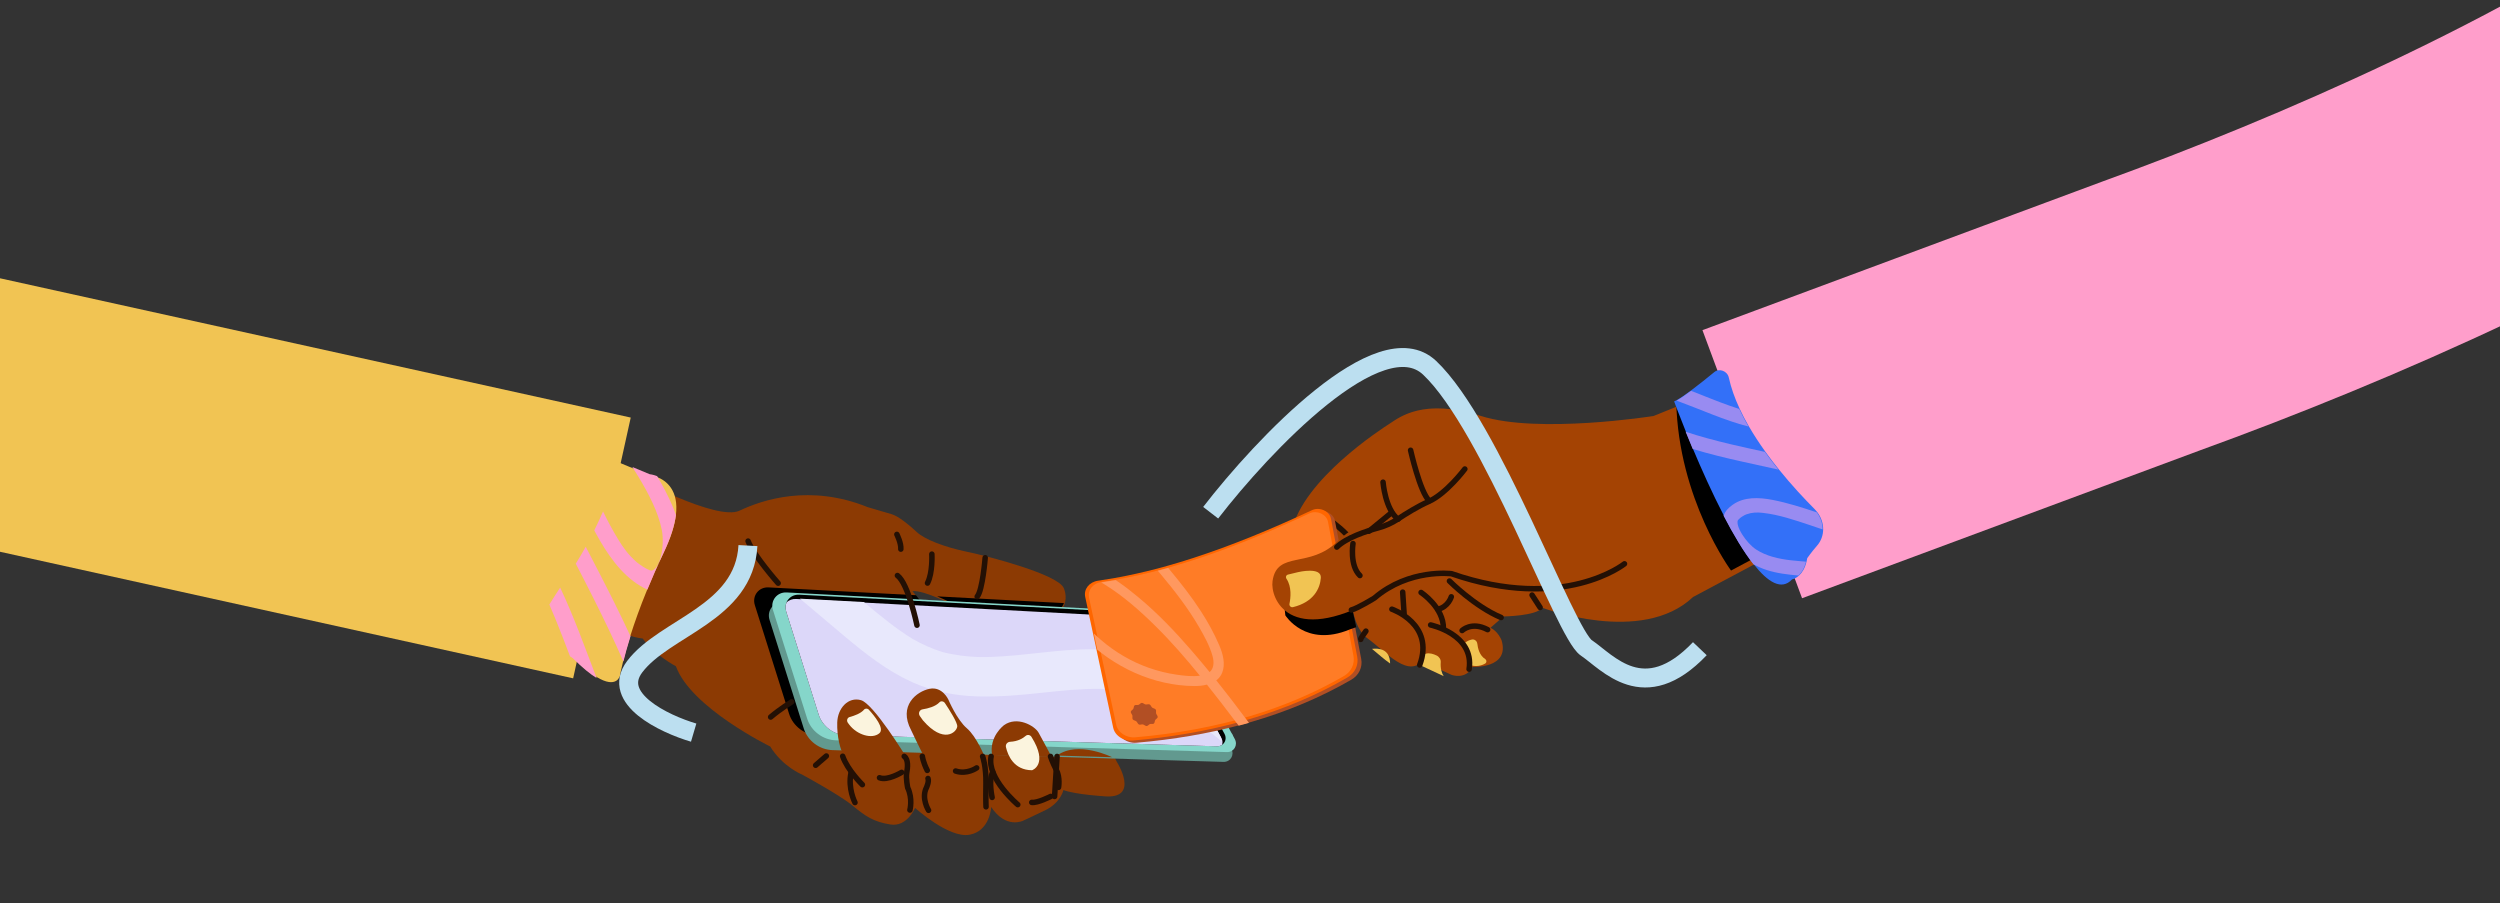 <svg width="1320" height="477" viewBox="0 0 1320 477" fill="none" xmlns="http://www.w3.org/2000/svg">
<rect x="0" y="0" width="1320" height="477" fill="#333333" stroke="none"/>
<g clip-path="url(#clip0_671_725)">
<path d="M650.399 387.164C650.399 387.164 653.032 391.101 649.035 396.894C648.322 397.934 647.304 398.769 646.063 399.146C645.586 399.294 645.045 399.372 644.451 399.352L643.025 393.618L650.399 387.164Z" fill="#62998F"/>
<path d="M317.826 289.319L-97.955 197.498" stroke="#F1C453" stroke-width="141"/>
<path d="M390.452 269.647C402.45 263.896 427.761 255.473 458.081 267.753C458.081 267.753 467.378 270.463 470.919 271.529C474.471 272.603 480.147 277.272 484.183 281.022C488.203 284.775 498.476 288.804 510.221 291.262C521.946 293.707 559.098 303.392 561.732 310.663C561.732 310.663 563.666 314.855 561.957 319.306C561.018 321.772 558.956 324.326 554.813 326.27L585.663 393.571L589.505 401.951C589.505 401.951 602.818 422.581 582.273 420.376C582.273 420.376 579.116 420.186 575.128 419.732C570.491 419.225 564.735 418.384 561.475 417.137C561.475 417.137 560.121 423.814 551.88 427.812C543.648 431.813 540.184 433.34 540.184 433.34C540.184 433.34 531.092 437.876 523.354 426.074C523.354 426.074 522.776 438.81 511.865 440.745C500.931 442.694 483.141 426.551 483.141 426.551C483.141 426.551 479.022 436.769 470.082 435.319C461.122 433.886 456.963 430.978 450.019 425.246C443.055 419.531 423.41 408.928 423.41 408.928C423.41 408.928 413.262 404.862 406.67 394.149C406.67 394.149 364.775 373.673 356.882 351.778C356.882 351.778 345.963 346.164 339.348 337.128C339.348 337.128 326.548 336.322 316.179 324.984L299.217 314.655L333.403 251.025C333.403 251.025 378.44 275.378 390.447 269.632L390.452 269.647ZM481.782 312.128L484.15 315.165L489.153 321.569L504.614 322.4L502.605 319.119C502.605 319.119 499.343 317.455 495.274 315.762C490.591 313.779 484.856 311.759 481.782 312.128Z" fill="#8C3A03"/>
<path d="M398.541 319.468L416.622 376.847C418.691 383.433 424.916 388.125 431.818 388.337L585.544 392.963L554.583 325.424C558.73 323.467 560.801 320.904 561.754 318.435L494.806 314.88C498.9 316.585 502.163 318.247 502.163 318.247L504.179 321.54L488.66 320.706L483.639 314.278L405.825 310.144C400.646 309.857 397.007 314.543 398.546 319.459L398.541 319.468Z" fill="black"/>
<path d="M617.486 335.33L650.144 395.351C651.932 398.646 649.665 402.392 645.973 402.279L439.55 396.061C432.659 395.849 426.443 391.167 424.37 384.598L406.32 327.29C404.77 322.374 408.416 317.702 413.575 317.981L606.234 328.222C610.894 328.471 615.208 331.209 617.463 335.345L617.486 335.33Z" fill="#62998F"/>
<path d="M413.264 317.425C413.264 317.425 408.739 318.285 407.649 325.309C407.459 326.567 407.601 327.905 408.241 329.081C408.479 329.532 408.807 329.991 409.244 330.413L414.125 327.392L413.264 317.425Z" fill="#62998F"/>
<path d="M619.296 330.157L651.955 390.178C653.742 393.474 651.478 397.22 647.785 397.107L441.363 390.889C434.471 390.677 428.253 385.994 426.182 379.427L408.131 322.115C406.583 317.202 410.229 312.53 415.387 312.809L608.044 323.049C612.705 323.299 617.021 326.035 619.274 330.173L619.296 330.157Z" fill="#85D6CA"/>
<path d="M415.338 317.966C414.701 319.407 414.565 321.103 415.115 322.841L432.249 377.24C434.218 383.469 440.109 387.923 446.651 388.123L642.576 394.026C643.658 394.062 644.605 393.744 645.356 393.2C647.048 391.975 647.708 389.614 646.529 387.454L615.519 330.479C613.393 326.558 609.297 323.961 604.866 323.722L421.988 314C418.913 313.834 416.398 315.522 415.328 317.96L415.338 317.966Z" fill="black"/>
<path d="M415.337 318.025C414.697 319.466 414.565 321.161 415.113 322.896L432.24 377.282C434.209 383.51 440.099 387.959 446.64 388.163L642.503 394.06C643.586 394.1 644.531 393.779 645.282 393.236C645.385 392.923 645.44 392.594 645.464 392.26C645.537 391.43 645.352 390.533 644.893 389.681L625.795 354.601L613.892 332.723C611.758 328.795 607.66 326.199 603.224 325.97L455.077 318.101L421.058 316.291L420.414 316.259C418.401 316.146 416.609 316.842 415.32 318.027L415.337 318.025Z" fill="#DCD7F9"/>
<path d="M422.39 316.093C430.122 322.644 437.863 329.173 445.629 335.688C456.738 345.016 468.294 354.149 481.574 360.157C492.565 365.126 504.448 367.386 516.186 367.702C527.768 368.012 539.1 366.98 550.49 365.748C560.66 364.653 570.852 363.571 581.174 363.708C581.241 363.719 581.302 363.713 581.374 363.715C588.423 364.008 595.432 364.992 602.339 366.854C602.382 366.879 602.427 366.877 602.461 366.897C610.222 369.312 617.673 372.717 624.779 376.783C631.916 381.103 638.636 386.057 645.004 391.423C645.077 390.6 644.893 389.71 644.437 388.865L625.487 354.073C623.531 353.093 621.529 352.165 619.506 351.297C613.641 348.809 607.548 346.877 601.401 345.405C591.184 342.966 580.661 342.564 570.367 342.924C552.505 343.569 535.006 347.106 517.05 346.941C517.016 346.947 516.982 346.955 516.939 346.93C510.446 346.714 503.938 345.927 497.555 344.25C492.135 342.572 486.945 340.234 481.969 337.413C481.936 337.394 481.891 337.368 481.848 337.342C477.457 334.647 473.243 331.641 469.154 328.489C464.723 325.068 460.405 321.496 456.122 317.885L422.375 316.097L422.39 316.093Z" fill="#E8E8FC"/>
<path d="M555.301 399.739C555.301 399.739 550.533 390.621 548.386 386.858C546.242 383.095 536.965 377.965 530.125 382.885C530.125 382.885 522.022 388.858 523.869 398.798L555.295 399.749L555.301 399.739Z" fill="#8C3A03"/>
<path d="M519.962 399.725C519.962 399.725 515.753 389.012 510.494 384.524C505.231 380.036 500.716 369.35 500.716 369.35C500.716 369.35 497.526 362.321 490.815 363.687C484.101 365.052 474.13 372.489 481.115 385.623C481.115 385.623 486.35 396.632 487.545 398.752L519.956 399.734L519.962 399.725Z" fill="#8C3A03"/>
<path d="M478.468 399.702C478.468 399.702 461.291 371.568 454.584 369.682C447.88 367.798 442.285 373.893 442.06 381.496C441.837 389.097 443.731 396.063 445.487 398.706L478.485 399.7L478.468 399.702Z" fill="#8C3A03"/>
<path d="M587.222 399.819C587.222 399.819 569.159 390.823 558.097 398.937L587.222 399.819Z" fill="#8C3A03"/>
<path d="M537.385 424.842C537.385 424.842 520.885 411.01 523.312 399.377" stroke="#231005" stroke-width="2.912" stroke-miterlimit="10" stroke-linecap="round"/>
<path d="M523.834 421.041C523.834 421.041 521.823 411.836 524.174 407.685" stroke="#231005" stroke-width="2.912" stroke-miterlimit="10" stroke-linecap="round"/>
<path d="M489.594 406.778C487.341 402.349 486.991 399.324 486.991 399.324" stroke="#231005" stroke-width="2.912" stroke-miterlimit="10" stroke-linecap="round"/>
<path d="M518.825 399.375C518.825 399.375 520.737 404.644 520.583 413.733C520.429 422.821 520.617 426 520.617 426" stroke="#231005" stroke-width="2.912" stroke-miterlimit="10" stroke-linecap="round"/>
<path d="M480.431 427.69C480.431 427.69 482.021 421.701 479.263 415.929C479.263 415.929 478.227 410.894 478.743 408.059C479.26 405.228 479.688 400.965 477.428 399.35" stroke="#231005" stroke-width="2.912" stroke-miterlimit="10" stroke-linecap="round"/>
<path d="M558.907 415.721C558.907 415.721 559.873 410.577 557.709 406.415C555.543 402.25 554.666 399.386 554.666 399.386" stroke="#231005" stroke-width="2.912" stroke-miterlimit="10" stroke-linecap="round"/>
<path d="M455.337 414.306C455.337 414.306 447.525 406.717 444.93 399.295" stroke="#231005" stroke-width="2.912" stroke-miterlimit="10" stroke-linecap="round"/>
<path d="M451.428 423.739C451.428 423.739 447.523 416.331 449.377 407.874" stroke="#231005" stroke-width="2.912" stroke-miterlimit="10" stroke-linecap="round"/>
<path d="M430.66 404.063L436.303 399.166" stroke="#231005" stroke-width="2.912" stroke-miterlimit="10" stroke-linecap="round"/>
<path d="M417.99 370.593C417.99 370.593 411.906 374.338 406.902 378.599" stroke="#231005" stroke-width="2.912" stroke-miterlimit="10" stroke-linecap="round"/>
<path d="M520.176 294.483C520.176 294.483 518.834 311.593 515.954 315.005" stroke="#231005" stroke-width="2.912" stroke-miterlimit="10" stroke-linecap="round"/>
<path d="M492.021 292.578C492.021 292.578 492.546 302.394 489.727 307.856" stroke="#231005" stroke-width="2.912" stroke-miterlimit="10" stroke-linecap="round"/>
<path d="M475.634 289.935C475.887 286.838 473.551 282.168 473.551 282.168" stroke="#231005" stroke-width="2.912" stroke-miterlimit="10" stroke-linecap="round"/>
<path d="M410.854 307.919C410.854 307.919 397.894 293.239 394.989 285.695" stroke="#231005" stroke-width="2.912" stroke-miterlimit="10" stroke-linecap="round"/>
<path d="M490.275 427.843C490.275 427.843 486.291 421.498 489.18 415.812C489.18 415.812 490.641 412.66 489.987 411.036" stroke="#231005" stroke-width="2.912" stroke-miterlimit="10" stroke-linecap="round"/>
<path d="M515.683 405.447C515.683 405.447 510.525 409.116 504.559 407.097" stroke="#231005" stroke-width="2.912" stroke-miterlimit="10" stroke-linecap="round"/>
<path d="M476.056 407.808C476.056 407.808 468.577 412.374 464.383 410.646" stroke="#231005" stroke-width="2.912" stroke-miterlimit="10" stroke-linecap="round"/>
<path d="M554.777 420.509C554.777 420.509 547.889 424.058 544.768 423.675" stroke="#231005" stroke-width="2.912" stroke-miterlimit="10" stroke-linecap="round"/>
<path d="M496.022 370.808C496.812 369.99 498.239 370.214 498.911 371.22C501.339 374.87 505.656 381.642 505.426 383.611C505.069 386.7 498.187 392.951 487.319 380.362L485.71 378.11C484.676 376.668 485.449 374.783 487.145 374.525C490.017 374.079 493.866 373.078 496.029 370.825L496.022 370.808Z" fill="#FBF4DE"/>
<path d="M541.591 388.523C540.108 389.831 537.457 391.449 533.389 391.661C531.876 391.737 530.807 393.025 531.148 394.494C532.144 398.86 535.289 406.62 544.909 406.687C544.909 406.687 553.815 403.778 544.61 389.065C543.942 387.989 542.494 387.74 541.591 388.523Z" fill="#FBF4DE"/>
<path d="M456.177 374.723C456.816 373.957 458.024 373.94 458.747 374.726C461.666 377.924 467.209 384.666 464.308 387.153C460.455 390.46 452.471 388.008 448.418 382.628L447.711 381.683C446.834 380.518 447.322 378.923 448.679 378.565C451.114 377.918 454.488 376.71 456.177 374.723Z" fill="#FBF4DE"/>
<path d="M558.12 399.406L556.83 420.529" stroke="#231005" stroke-width="2.912" stroke-miterlimit="10" stroke-linecap="round"/>
<path d="M484.167 330.1C484.167 330.1 479.606 308.143 473.834 303.877" stroke="#231005" stroke-width="2.912" stroke-miterlimit="10" stroke-linecap="round"/>
<path d="M290.07 319.013C278.001 338.458 284.274 334.624 284.274 334.624L300.936 346.054L302.466 347.099C307.626 352.207 311.728 355.456 314.979 357.432C325.747 363.991 327.329 356.779 327.329 356.779C327.329 356.779 327.794 353.961 329.104 348.794C329.963 345.362 331.173 340.92 332.864 335.583C335.01 328.82 337.902 320.616 341.762 311.225C344.208 305.246 347.052 298.807 350.349 291.949C354.226 283.884 356.188 277.413 356.853 272.193C358.59 258.665 351.609 253.685 346.95 251.894C344.737 251.038 343.041 250.898 343.041 250.898L333.896 247.133L327.021 244.299C327.021 244.299 325.277 254.459 318.396 270.379C317.062 273.46 315.53 276.769 313.776 280.26C312.42 283.005 310.904 285.853 309.244 288.787C307.641 291.66 305.902 294.638 303.997 297.668C302.428 300.214 300.727 302.815 298.927 305.463C297.806 307.111 296.749 308.689 295.764 310.145C293.512 313.537 291.622 316.474 290.047 318.997L290.07 319.013Z" fill="#F1C453"/>
<path d="M326.251 284.571C329.203 289.461 331.963 293.063 335.89 296.575C335.981 296.641 336.419 296.969 336.665 297.195C336.689 297.212 336.717 297.248 336.733 297.244L336.757 297.261C337.053 297.506 337.328 297.737 337.632 297.935C338.295 298.407 338.958 298.88 339.644 299.303C340.032 299.546 340.424 299.756 340.788 299.983C340.853 300.045 340.903 300.065 340.927 300.082L340.973 300.115C341.747 300.478 342.526 300.865 343.3 301.196C343.158 301.075 343.785 301.235 343.783 301.3C343.958 301.289 344.187 301.25 344.32 301.226L344.344 301.242C344.479 301.116 345.062 300.869 345.156 300.801C345.156 300.801 345.754 300.327 345.907 300.199C347.423 298.595 348.246 296.225 348.898 293.9C350.006 289.696 350.301 284.295 349.442 279.842C347.574 270.338 342.268 260.216 336.827 251.304C335.862 249.735 334.896 248.145 333.887 246.576L343.044 250.385C343.044 250.385 344.743 250.525 346.959 251.392C349.876 256.327 352.567 261.354 354.761 266.472C355.559 268.298 356.271 270.113 356.884 271.909C356.211 277.175 354.251 283.713 350.384 291.868C347.087 298.797 344.238 305.314 341.799 311.34C340.573 310.772 339.318 310.099 338.057 309.336C327.866 303.261 320.346 292.206 314.511 281.416C314.268 280.956 314.019 280.505 313.783 280.032C315.526 276.497 317.056 273.154 318.402 270.051C320.81 274.999 323.384 279.857 326.269 284.564L326.251 284.571ZM309.256 288.665C311.555 293.093 313.874 297.55 316.156 301.982C321.946 313.195 327.637 324.562 332.911 335.935C331.235 341.334 330.006 345.83 329.154 349.282C324.313 338.151 318.96 327.075 313.484 316.136C310.385 309.95 307.2 303.787 304.014 297.624C305.917 294.562 307.664 291.543 309.261 288.654L309.256 288.665ZM295.773 310.24C303.21 326.012 308.903 342.069 315.013 358.015C311.758 356.016 307.65 352.73 302.481 347.567L300.949 346.509C298.438 339.841 295.899 333.204 293.185 326.613C292.175 324.159 291.127 321.696 290.055 319.182C291.617 316.625 293.521 313.664 295.773 310.24Z" fill="#FF9ECB"/>
<path d="M366.259 386.828C350.615 382.215 322.482 368.8 335.101 352.036C350.875 331.081 392.959 323.956 394.918 288.073" stroke="#BCDFF0" stroke-width="10"/>
<path d="M1554.47 -193.588C1638.9 -52.375 1328.88 96.84 1135.73 166.857L925.193 245.096" stroke="#FF9ECB" stroke-width="151"/>
<path d="M682.043 280.171C675.872 307.213 674.521 340.158 684.005 341.149C693.495 342.129 696.241 337.469 702.176 319.783C708.13 302.094 712.708 307.236 712.708 307.236C712.708 307.236 712.308 330.045 721.848 336.905C723.128 337.836 724.46 338.892 725.819 340.009C728.998 342.662 732.3 345.603 735.561 347.901C741.128 351.831 746.539 353.858 750.942 349.13L751.146 349.223L764.285 355.339L766.462 356.344C766.462 356.344 773.856 359.11 777.495 352.136C777.495 352.136 797.323 353.125 792.836 338.091C792.836 338.091 790.963 333.23 786.937 331.477L793.855 325.485C793.855 325.485 811.217 325.272 814.341 320.886C814.341 320.886 866.841 340.867 893.932 315.225L913.696 304.681L927.427 297.358L933.092 294.339L887.95 213.632L884.617 214.982L884.575 214.997L873.061 219.653C873.061 219.653 812.252 229.287 781.897 219.623C751.53 209.95 738.768 220.45 733.8 223.638C728.844 226.833 688.228 253.127 682.043 280.171Z" fill="#A44303"/>
<path d="M885.049 211.965C885.049 211.965 885.047 212.036 885.056 212.071C886.17 263.532 913.983 301.252 913.983 301.252L927.621 293.97L885.097 212.056L885.049 211.965Z" fill="black"/>
<path d="M762.273 357.008C761.207 355.366 760.473 353.008 760.707 349.633C760.818 348.186 759.902 346.777 758.546 346.111C755.208 344.483 750.164 343.486 749.26 350.943" fill="#F1C453"/>
<path d="M703.328 275.557C703.328 275.557 711.057 281.183 713.001 284.872" stroke="#231005" stroke-width="2.912" stroke-miterlimit="10" stroke-linecap="round"/>
<path d="M740.617 312.64L741.369 324.055" stroke="#231005" stroke-width="2.912" stroke-miterlimit="10" stroke-linecap="round"/>
<path d="M734.921 321.651C734.921 321.651 757.646 329.427 749.613 351.109" stroke="#231005" stroke-width="2.912" stroke-miterlimit="10" stroke-linecap="round"/>
<path d="M750.333 312.835C750.333 312.835 762.332 320.7 762.125 331.984" stroke="#231005" stroke-width="2.912" stroke-miterlimit="10" stroke-linecap="round"/>
<path d="M780.017 339.793C780.277 342.23 781.159 346.035 784.142 347.956C785.039 348.539 785.033 349.833 784.167 350.348C782.44 351.368 779.602 352.316 775.779 351.06C775.779 351.06 776.175 343.989 772.673 340.21C772.673 340.21 774.236 338.248 777.174 337.662C778.511 337.395 779.864 338.435 779.993 339.804L780.017 339.793Z" fill="#F1C453"/>
<path d="M755.373 329.981C755.373 329.981 778.535 334.893 775.685 353.319" stroke="#231005" stroke-width="2.912" stroke-miterlimit="10" stroke-linecap="round"/>
<path d="M765.311 306.79C765.311 306.79 778.582 320.149 792.586 326.052" stroke="#231005" stroke-width="2.912" stroke-miterlimit="10" stroke-linecap="round"/>
<path d="M766.283 315.107C766.283 315.107 764.694 320.51 759.134 321.698" stroke="#231005" stroke-width="2.912" stroke-miterlimit="10" stroke-linecap="round"/>
<path d="M771.997 332.917C771.997 332.917 777.012 327.97 785.466 332.45" stroke="#231005" stroke-width="2.912" stroke-miterlimit="10" stroke-linecap="round"/>
<path d="M808.932 314.186L813.175 320.744" stroke="#231005" stroke-width="2.912" stroke-miterlimit="10" stroke-linecap="round"/>
<path d="M600.092 392.157C619.681 390.479 637.751 387.355 654.449 382.9C656.304 382.423 658.137 381.915 659.928 381.395C679.679 375.713 697.453 368.154 713.445 358.914C717.552 356.546 719.546 352.267 718.717 347.881L716.984 338.821L716.25 334.952L713.261 319.192L704.863 274.998C704.452 272.798 702.686 271.096 700.517 270.305C698.794 269.688 696.823 269.631 695.075 270.388C694.994 270.419 694.946 270.443 694.88 270.472C672.989 280.699 651.389 289.617 630.24 296.352C626.12 297.684 622.011 298.924 617.917 300.055C616.058 300.56 614.209 301.071 612.374 301.561C605.004 303.475 597.701 305.099 590.471 306.377C587.95 306.824 585.427 307.226 582.918 307.581C582.578 307.626 582.258 307.686 581.932 307.728C577.444 308.371 574.552 311.774 575.001 315.651L574.987 315.672C575.013 315.894 575.054 316.112 575.099 316.35L579.252 335.802L581.033 344.087L589.88 385.442C590.284 387.342 591.494 389.017 593.154 390.223L593.164 390.23C595.058 391.625 597.545 392.382 600.073 392.16L600.092 392.157Z" fill="#B24F24"/>
<path d="M593.221 390.286C593.221 390.286 593.221 390.286 593.231 390.292C594.706 390.888 596.33 391.162 597.993 391.022C617.986 389.297 636.414 386.082 653.399 381.499C655.252 381.004 657.065 380.499 658.871 379.958C678.196 374.31 695.621 366.851 711.336 357.771C715.453 355.41 717.448 351.134 716.609 346.737L715.26 339.683L702.757 273.872C702.488 272.472 701.677 271.276 700.558 270.38C698.489 268.734 695.354 268.134 692.776 269.348C671.426 279.343 650.338 288.052 629.697 294.724C625.358 296.128 621.027 297.45 616.723 298.659C614.867 299.18 613.02 299.692 611.185 300.182C603.613 302.165 596.117 303.845 588.683 305.174C586.085 305.643 583.52 306.06 580.935 306.436C580.56 306.487 580.202 306.534 579.829 306.604C575.086 307.278 572.111 311.063 572.997 315.224L576.94 333.7L578.796 342.361L587.777 384.289C588.343 386.959 590.472 389.173 593.203 390.287L593.221 390.286Z" fill="#FF6600"/>
<path opacity="0.74" d="M701.159 275.444L714.616 346.271C715.427 350.544 713.485 354.696 709.483 357.002C679.596 374.265 643.368 385.506 599.321 389.304C594.703 389.698 590.257 386.753 589.401 382.758L575.032 315.629C574.166 311.584 577.067 307.91 581.671 307.258C616.744 302.318 653.674 288.731 691.449 271.047C695.307 269.242 700.408 271.551 701.149 275.437L701.159 275.444Z" fill="#FF8534"/>
<path d="M652.893 381.713C652.573 381.29 652.262 380.876 651.953 380.463C647.153 374.071 642.27 367.741 637.266 361.472C635.073 362.055 632.714 362.253 630.493 362.226C625.203 362.198 619.836 361.541 614.608 360.37C604.107 358.014 594.02 353.494 585.038 347.3C583.91 346.5 582.753 345.696 581.656 344.828C581.656 344.828 581.611 344.827 581.613 344.798C580.856 344.225 580.125 343.639 579.362 343.029L577.535 334.461C578.31 335.192 579.081 335.907 579.858 336.613C579.88 336.627 579.89 336.634 579.911 336.648C580.344 337.06 580.826 337.448 581.266 337.848C588.74 344.303 597.452 349.414 606.698 352.652C611.42 354.286 616.297 355.521 621.191 356.216C625.113 356.785 629.544 357.322 633.529 356.774C626.087 347.626 618.35 338.692 609.926 330.403C601.873 322.456 593.106 314.714 583.462 308.733C583.202 308.571 582.962 308.42 582.695 308.268C582.457 308.118 582.211 307.98 581.983 307.838C581.824 307.729 581.642 307.634 581.476 307.534C584.023 307.163 586.552 306.751 589.124 306.295C589.505 306.555 589.866 306.799 590.228 307.063C590.479 307.218 590.694 307.381 590.926 307.54C594.443 309.999 597.834 312.666 601.12 315.401C611.303 323.864 620.436 333.448 629.074 343.43C632.322 347.199 635.535 350.999 638.689 354.862C640.935 352.952 641.135 349.702 640.226 346.435C638.751 341.071 635.875 335.881 633.066 331.008C627.232 320.96 620.029 311.727 612.53 302.782C612.369 302.586 612.211 302.405 612.054 302.225C611.806 301.927 611.586 301.66 611.32 301.363C613.13 300.878 614.952 300.373 616.782 299.856C617.036 300.145 617.271 300.438 617.519 300.736C617.688 300.925 617.849 301.12 618 301.312C623.736 308.211 629.259 315.269 634.104 322.775C637.791 328.479 641.089 334.449 643.742 340.649C645.722 345.269 647.152 350.603 645.289 355.233C644.605 356.92 643.538 358.232 642.203 359.229C647.393 365.699 652.45 372.28 657.404 378.948L657.414 378.955C657.731 379.36 658.028 379.768 658.337 380.181L658.349 380.189C658.713 380.682 659.076 381.178 659.44 381.671C657.667 382.196 655.861 382.697 654.038 383.16C653.678 382.682 653.314 382.188 652.954 381.711L652.893 381.713Z" fill="#FF985F"/>
<path d="M597.053 375.82C597.144 375.17 598.034 374.829 598.36 374.293C598.684 373.755 598.578 372.794 599.091 372.415C599.603 372.036 600.526 372.376 601.148 372.158C601.748 371.955 602.206 371.146 602.88 371.11C603.519 371.08 604.187 371.826 604.854 371.962C605.523 372.099 606.352 371.643 606.954 371.924C607.586 372.209 607.817 373.169 608.328 373.591C608.871 374.032 609.844 374.084 610.222 374.635C610.601 375.187 610.267 376.067 610.433 376.703C610.599 377.343 611.361 377.992 611.268 378.645C611.176 379.297 610.287 379.636 609.963 380.174C609.639 380.711 609.744 381.673 609.23 382.051C608.717 382.43 607.795 382.093 607.172 382.307C606.574 382.512 606.116 383.321 605.442 383.356C604.8 383.387 604.135 382.64 603.466 382.503C602.798 382.369 601.971 382.824 601.365 382.543C600.735 382.256 600.503 381.298 599.993 380.877C599.45 380.433 598.477 380.381 598.099 379.831C597.72 379.281 598.055 378.402 597.888 377.762C597.724 377.124 596.962 376.474 597.053 375.82Z" fill="#B24F24"/>
<path d="M712.537 332.393L714.332 331.766L716.11 331.139L712.637 315.5L707.855 302.587L706.496 298.93L705.253 299.541L677.38 313.152L678.658 324.897C678.658 324.897 689.227 342.037 712.547 332.4L712.537 332.393Z" fill="black"/>
<path d="M771.408 247.283C771.408 247.283 756.34 257.201 743.465 268.296C733.368 276.999 718.823 273.064 706.442 285.593C691.661 300.55 674.241 290.335 671.899 306.841C670.591 316 680.749 341.376 726.319 316.274C726.319 316.274 748.564 300.357 766.929 303.459C785.293 306.557 817.992 322.243 858.15 298.246L791.123 235.168L771.415 247.272L771.408 247.283Z" fill="#A44303"/>
<path d="M857.722 297.697C857.722 297.697 825.652 323.459 766.386 302.912C766.386 302.912 744.04 300.046 725.722 315.741C725.722 315.741 717.124 321.09 713.519 322.059" stroke="#231005" stroke-width="2.912" stroke-miterlimit="10" stroke-linecap="round"/>
<path d="M773.433 247.64C773.433 247.64 763.624 260.735 754.285 264.825C748.685 267.288 742.215 271.318 737.95 274.14C734.876 276.175 731.463 277.697 727.841 278.682C721.406 280.43 710.885 283.882 705.828 288.868" stroke="#231005" stroke-width="2.912" stroke-miterlimit="10" stroke-linecap="round"/>
<path d="M685.473 302.074C685.473 302.074 697.801 299.118 697.397 305.091C697.012 310.685 693.681 317.896 682.659 320.583C681.632 320.835 680.619 319.866 680.833 318.838C681.476 315.682 682.103 309.814 679.271 305.61C678.68 304.738 679.07 303.607 680.048 303.379L685.463 302.067L685.473 302.074Z" fill="#F1C453"/>
<path d="M733.977 350.335C733.933 342.385 727.629 342.185 724.415 342.601C727.531 345.187 730.774 348.089 733.977 350.335Z" fill="#F1C453"/>
<path d="M730.245 254.59C730.245 254.59 731.355 268.826 738.166 274.159" stroke="#231005" stroke-width="2.912" stroke-miterlimit="10" stroke-linecap="round"/>
<path d="M734.734 270.686L722.794 280.477" stroke="#231005" stroke-width="2.912" stroke-miterlimit="10" stroke-linecap="round"/>
<path d="M744.796 237.737C744.796 237.737 749.749 259.801 754.618 264.405" stroke="#231005" stroke-width="2.912" stroke-miterlimit="10" stroke-linecap="round"/>
<path d="M721.19 333.231C721.19 333.231 718.191 337.304 718.458 337.606" stroke="#231005" stroke-width="2.912" stroke-miterlimit="10" stroke-linecap="round"/>
<path d="M714.372 287.003C714.372 287.003 712.517 298.546 718.038 303.891" stroke="#231005" stroke-width="2.912" stroke-miterlimit="10" stroke-linecap="round"/>
<path d="M883.942 211.935C883.942 211.935 886.257 218.3 890.076 227.758C891.202 230.563 892.459 233.632 893.828 236.88C898.348 247.659 904.061 260.462 910.194 272.256C915.306 282.118 920.708 291.26 925.952 297.913C933.494 307.484 940.691 311.905 946.21 305.918C946.21 305.918 947.952 305.64 949.845 303.922C951.345 302.563 952.944 300.308 953.851 296.581C953.992 295.994 954.126 295.372 954.229 294.702C954.229 294.702 956.433 291.51 959.417 288.095C961.554 285.658 962.61 282.614 962.632 279.502C962.66 276.38 961.625 273.186 959.585 270.484C959.152 269.926 958.684 269.374 958.172 268.864C952.682 263.354 945.893 256.099 939.224 247.822C936.793 244.823 934.383 241.679 932.056 238.431C928.96 234.107 925.995 229.609 923.345 225.007C921.572 221.948 919.929 218.834 918.486 215.696C915.97 210.284 914.001 204.795 912.816 199.376C912.063 195.895 907.807 194.281 905.169 196.449C901.585 199.396 897.037 203.051 892.958 206.096C889.98 208.308 887.245 210.206 885.3 211.277C884.792 211.556 884.336 211.782 883.942 211.935Z" fill="#3370F8"/>
<path d="M892.886 206.364C899.772 209.04 906.594 211.889 913.483 214.305C915.083 214.862 916.689 215.409 918.326 215.933C919.764 219.061 921.402 222.166 923.169 225.215C910.228 221.881 897.86 216.141 885.255 211.53C887.193 210.462 889.919 208.57 892.886 206.364ZM913.41 234.464C919.545 235.93 925.699 237.25 931.851 238.597C934.17 241.835 936.572 244.969 938.994 247.958C932.687 246.519 926.359 245.181 920.061 243.777C911.275 241.833 902.435 239.693 893.755 237.052C892.39 233.815 891.137 230.756 890.016 227.96C897.727 230.532 905.587 232.598 913.41 234.464ZM914.908 266.481C920.856 262.252 928.654 262.551 935.858 263.936C943.819 265.476 951.561 267.953 959.286 270.549C961.318 273.243 962.35 276.426 962.323 279.539C960.111 278.767 957.886 278.015 955.655 277.274C947.661 274.595 939.315 271.777 931.015 270.818C927.668 270.415 925.05 270.539 922.146 271.557C922.092 271.593 921.792 271.721 921.611 271.786C921.599 271.805 921.57 271.801 921.564 271.811L921.553 271.803C921.345 271.909 921.152 271.993 920.961 272.094C920.533 272.324 920.108 272.57 919.699 272.841C919.468 273.004 919.249 273.172 919.026 273.324C918.985 273.339 918.955 273.362 918.942 273.382L918.917 273.395C918.514 273.772 918.107 274.132 917.719 274.533C917.825 274.489 917.57 274.851 917.528 274.822C917.487 274.954 917.452 275.147 917.423 275.26C917.436 275.427 917.411 275.976 917.419 276.081C917.419 276.081 917.504 276.765 917.528 276.94C917.947 278.865 918.96 280.703 920.002 282.384C921.887 285.37 924.616 288.406 927.173 290.097C932.635 293.697 939.345 295.107 945.472 295.815C948.139 296.132 950.858 296.321 953.572 296.567C952.669 300.282 951.075 302.529 949.58 303.884C943.896 303.364 938.167 302.726 932.675 300.916C930.245 300.126 927.944 299.119 925.771 297.894C920.543 291.263 915.16 282.15 910.058 272.329C910.867 269.851 912.687 268.05 914.908 266.481Z" fill="#988BF1"/>
<path d="M639.237 270.717C666.888 234.926 728.72 169.515 754.842 194.196C787.494 225.047 826.352 334.582 837.578 342.075C848.804 349.568 867.97 373.555 897.52 342.505" stroke="#BCDFF0" stroke-width="10"/>
</g>
<defs>
<clipPath id="clip0_671_725">
<rect width="1320" height="477" fill="white"/>
</clipPath>
</defs>
</svg>
